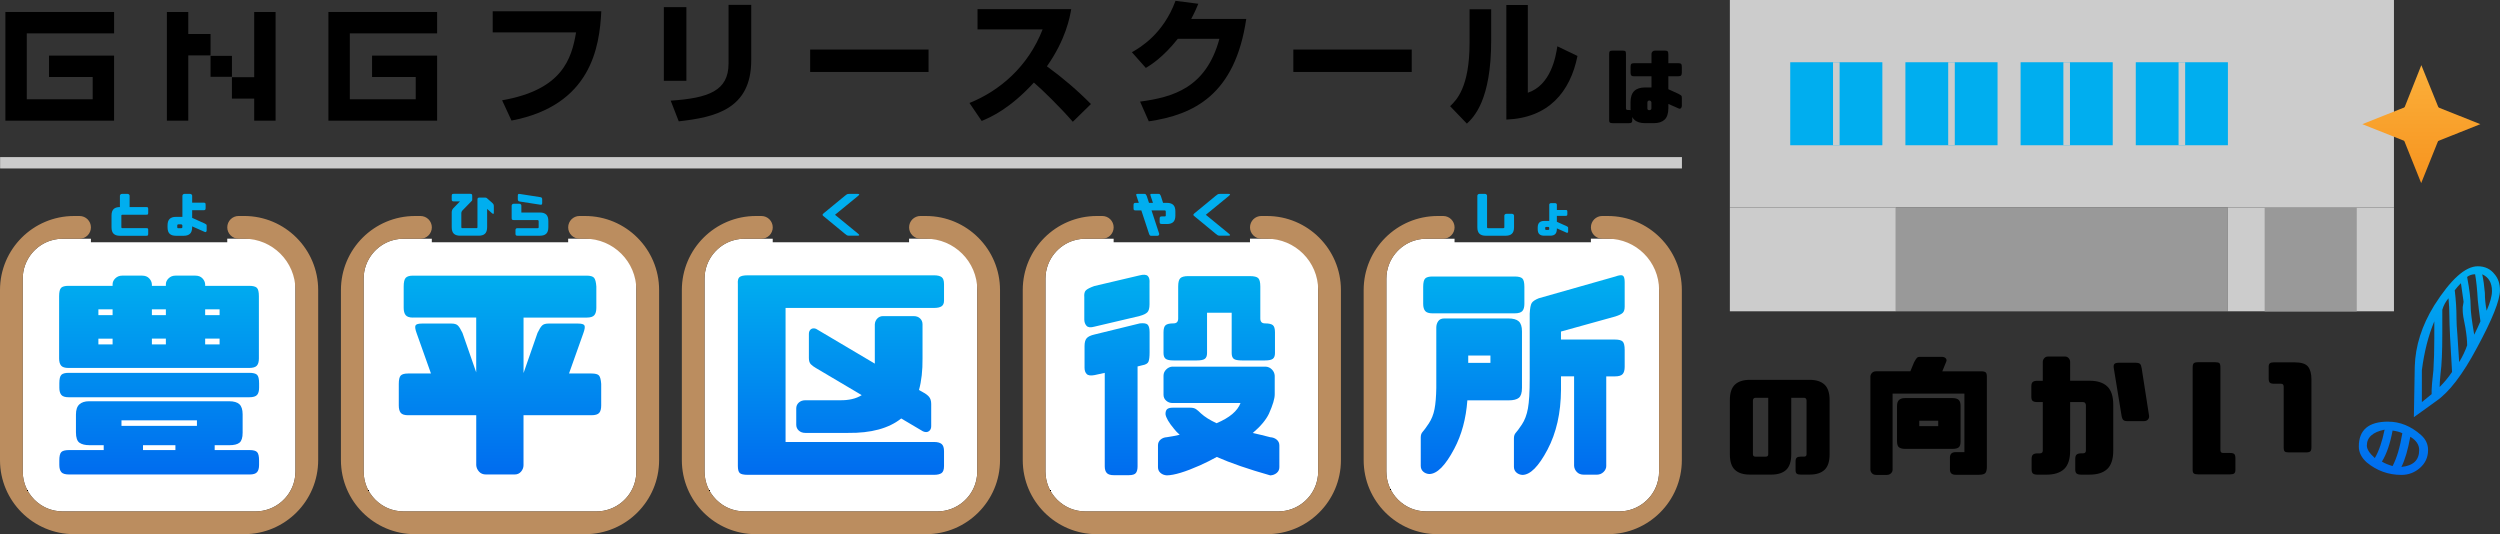 <?xml version="1.0" encoding="UTF-8"?>
<svg id="_レイヤー_2" data-name="レイヤー 2" xmlns="http://www.w3.org/2000/svg" xmlns:xlink="http://www.w3.org/1999/xlink" viewBox="0 0 1100 235.03">
  <rect x="0" y="0" width="1100" height="235.03" fill="#333333" stroke="none"/>
  <defs>
    <style>
      .cls-1 {
        fill: url(#_名称未設定グラデーション_132-3);
      }

      .cls-2 {
        fill: #bb8d5f;
      }

      .cls-3 {
        fill: #fff;
      }

      .cls-4 {
        fill: url(#_名称未設定グラデーション_10);
      }

      .cls-5 {
        fill: url(#_名称未設定グラデーション_10-2);
      }

      .cls-6 {
        fill: url(#_名称未設定グラデーション_10-6);
      }

      .cls-7 {
        fill: url(#_名称未設定グラデーション_10-3);
      }

      .cls-8 {
        fill: url(#_名称未設定グラデーション_132-2);
      }

      .cls-9 {
        fill: #00aeef;
      }

      .cls-10 {
        fill: none;
        stroke: #ccc;
        stroke-miterlimit: 10;
        stroke-width: 5px;
      }

      .cls-11 {
        fill: url(#_名称未設定グラデーション_132);
      }

      .cls-12 {
        fill: url(#_名称未設定グラデーション_10-5);
      }

      .cls-13 {
        fill: #999;
      }

      .cls-14 {
        fill: #ccc;
      }

      .cls-15 {
        fill: url(#_名称未設定グラデーション_10-4);
      }
    </style>
    <linearGradient id="_名称未設定グラデーション_10" data-name="名称未設定グラデーション 10" x1="70" y1="121.28" x2="70" y2="208.78" gradientUnits="userSpaceOnUse">
      <stop offset="0" stop-color="#00aeef"/>
      <stop offset="1" stop-color="#006cef"/>
    </linearGradient>
    <linearGradient id="_名称未設定グラデーション_10-2" data-name="名称未設定グラデーション 10" x1="220" x2="220" xlink:href="#_名称未設定グラデーション_10"/>
    <linearGradient id="_名称未設定グラデーション_10-3" data-name="名称未設定グラデーション 10" x1="370" y1="121.13" x2="370" y2="208.92" xlink:href="#_名称未設定グラデーション_10"/>
    <linearGradient id="_名称未設定グラデーション_10-4" data-name="名称未設定グラデーション 10" x1="520" y1="120.89" x2="520" y2="209.17" xlink:href="#_名称未設定グラデーション_10"/>
    <linearGradient id="_名称未設定グラデーション_10-5" data-name="名称未設定グラデーション 10" x1="670" y1="121.09" x2="670" y2="208.96" xlink:href="#_名称未設定グラデーション_10"/>
    <linearGradient id="_名称未設定グラデーション_10-6" data-name="名称未設定グラデーション 10" x1="1068.95" y1="117.17" x2="1068.95" y2="208.96" xlink:href="#_名称未設定グラデーション_10"/>
    <linearGradient id="_名称未設定グラデーション_132" data-name="名称未設定グラデーション 132" x1="1052.45" y1="28.47" x2="1052.45" y2="80.61" gradientUnits="userSpaceOnUse">
      <stop offset="0" stop-color="#fbb03b"/>
      <stop offset="1" stop-color="#f7931e"/>
    </linearGradient>
    <linearGradient id="_名称未設定グラデーション_132-2" data-name="名称未設定グラデーション 132" x1="1073.4" y1="28.47" x2="1073.4" y2="80.61" xlink:href="#_名称未設定グラデーション_132"/>
    <linearGradient id="_名称未設定グラデーション_132-3" data-name="名称未設定グラデーション 132" x1="1065.21" y1="28.47" x2="1065.21" y2="80.61" xlink:href="#_名称未設定グラデーション_132"/>
  </defs>
  <g id="map">
    <g>
      <g>
        <path d="m769.92,208.82c-2.89,0-5.08-.7-6.56-2.1-1.48-1.4-2.22-3.67-2.22-6.83v-23.89c0-3.09.74-5.34,2.22-6.75,1.48-1.41,3.66-2.12,6.56-2.12h26.33c2.89,0,5.08.71,6.56,2.12,1.48,1.41,2.22,3.67,2.22,6.75v23.89c0,3.15-.74,5.43-2.22,6.83-1.48,1.4-3.67,2.1-6.56,2.1h-4c-.75,0-1.3-.13-1.66-.39-.36-.26-.54-.78-.54-1.56v-3.9c0-.78.18-1.32.54-1.61.36-.29.91-.44,1.66-.44h1.51c.39,0,.67-.09.85-.27.18-.18.27-.43.27-.76v-23.7c0-.29-.09-.56-.27-.8-.18-.24-.46-.37-.85-.37h-5.61v24.87c0,3.15-.74,5.43-2.22,6.83-1.48,1.4-3.67,2.1-6.56,2.1h-9.46Zm2.49-33.79c-.39,0-.68.12-.85.37-.18.24-.27.51-.27.8v23.7c0,.33.09.58.27.76.18.18.46.27.85.27h4.49c.39,0,.68-.1.88-.29.16-.16.24-.41.24-.73v-24.87h-5.61Z"/>
        <path d="m874.23,205.2c0,1.47-.23,2.45-.69,2.95-.46.5-1.39.75-2.78.75h-10.3c-1.66,0-2.49-.77-2.49-2.31v-5.21c0-1.62.83-2.43,2.49-2.43h3.88v-25.75h-31.6v33.45c0,.62-.24,1.16-.72,1.62-.48.46-1.07.69-1.76.69h-4.75c-.77,0-1.38-.23-1.82-.69-.44-.46-.69-1-.72-1.62v-41.03c.04-.58.28-1.1.72-1.56.44-.46,1.05-.69,1.82-.69h15.05l1.62-3.93c.54-1,.96-1.67,1.27-2,.31-.33.93-.47,1.85-.43h8.68c1-.04,1.72.17,2.14.64.42.46.48,1,.17,1.62l-1.68,4.11h17.01c1.08,0,1.78.16,2.11.49.33.33.49.95.49,1.88v39.47Zm-15.05-7.7h-21.01c-1.08,0-1.93-.21-2.55-.64-.62-.42-.93-1.33-.93-2.72v-15.51c0-1.23.3-2.12.9-2.66.6-.54,1.44-.81,2.52-.81h21.01c1.23,0,2.13.26,2.69.78.56.52.84,1.4.84,2.63v15.68c0,1.27-.27,2.13-.81,2.58-.54.44-1.43.67-2.66.67Zm-14.7-10.01h8.33v-2.37h-8.33v2.37Z"/>
        <path d="m900.96,156.88h7.7c.62,0,1.14.24,1.56.72.42.48.64,1.03.64,1.65v8.27h8.56c3.43,0,6.03.84,7.78,2.52,1.75,1.68,2.63,4.35,2.63,8.01v20.2c0,3.74-.88,6.44-2.63,8.1-1.76,1.66-4.35,2.49-7.78,2.49h-3.7c-.89,0-1.54-.15-1.97-.46-.43-.31-.64-.93-.64-1.85v-4.63c0-.93.21-1.56.64-1.91.42-.35,1.08-.52,1.97-.52h.75c.46,0,.8-.11,1.01-.32.21-.21.32-.51.32-.9v-19.96c0-.35-.11-.67-.32-.95-.21-.29-.55-.43-1.01-.43h-5.61v21.35c0,3.74-.88,6.44-2.63,8.1-1.76,1.66-4.35,2.49-7.78,2.49h-3.93c-.89,0-1.54-.15-1.97-.46-.43-.31-.64-.93-.64-1.85v-4.63c0-.93.21-1.56.64-1.91.42-.35,1.08-.52,1.97-.52h.98c.46,0,.8-.11,1.01-.32.21-.21.32-.51.32-.9v-21.35h-2.43c-.89,0-1.54-.15-1.97-.46-.43-.31-.64-.93-.64-1.85v-4.63c0-.93.21-1.56.64-1.91.42-.35,1.08-.52,1.97-.52h2.43v-8.27c0-.62.21-1.17.64-1.65.42-.48.93-.72,1.5-.72Zm44.62,25.98c.12.69-.06,1.28-.52,1.76-.46.48-1.04.7-1.74.67h-7c-.97.04-1.64-.12-2.03-.46-.39-.35-.66-1-.81-1.97l-3.41-20.83c-.16-.96-.05-1.61.32-1.94.37-.33,1.01-.49,1.94-.49h7.06c1.12,0,1.85.16,2.2.49.35.33.6.97.75,1.94l3.24,20.83Z"/>
        <path d="m967.26,208.73c-1,0-1.67-.14-2-.43-.33-.29-.49-.78-.49-1.48v-45.14c0-.93.16-1.54.49-1.85.33-.31.99-.46,2-.46h7.41c.93,0,1.54.14,1.85.41.31.27.46.91.46,1.91v36.34c0,.85.38,1.27,1.16,1.27h3.01c.93,0,1.56.15,1.91.46.35.31.52.93.52,1.85v5.21c0,.69-.17,1.19-.52,1.48s-.98.43-1.91.43h-13.89Zm49.77-41.84v29.86c0,.93-.16,1.54-.49,1.85-.33.31-.99.46-2,.46h-7.41c-.93,0-1.54-.13-1.85-.41-.31-.27-.46-.91-.46-1.91v-26.62c0-.85-.39-1.27-1.16-1.27h-3.01c-.93,0-1.56-.15-1.91-.46-.35-.31-.52-.93-.52-1.85v-5.21c0-.69.17-1.19.52-1.48s.98-.43,1.91-.43h8.85c3.05,0,5.06.64,6.05,1.91s1.48,3.12,1.48,5.56Z"/>
      </g>
      <g>
        <path class="cls-3" d="m40,106.62v-1.59h-12.41c-.61,0-1.21.03-1.8.09-1.18.12-2.33.36-3.43.7-1.65.51-3.2,1.26-4.6,2.21-1.4.95-2.66,2.09-3.74,3.4-2.51,3.04-4.02,6.94-4.02,11.19v84.82c0,.61.03,1.21.09,1.8.12,1.18.36,2.33.7,3.43.51,1.65,1.26,3.2,2.21,4.6,1.26,1.87,2.88,3.49,4.75,4.75,1.4.95,2.95,1.7,4.6,2.21,1.1.34,2.25.58,3.43.7.59.06,1.19.09,1.8.09h84.82c4.25,0,8.15-1.51,11.19-4.02,1.3-1.08,2.45-2.33,3.4-3.74s1.7-2.95,2.21-4.6c.34-1.1.58-2.25.7-3.43.06-.59.09-1.19.09-1.8v-84.82c0-9.71-7.87-17.59-17.59-17.59h-12.41v1.59h-60Z"/>
        <path class="cls-2" d="m107.41,95.03h-2.41c-2.76,0-5,2.24-5,5h0c0,2.76,2.24,5,5,5h2.41c12.47,0,22.59,10.11,22.59,22.59v79.82c0,.61-.03,1.21-.09,1.8-.12,1.18-.36,2.33-.7,3.43-.51,1.65-1.26,3.2-2.21,4.6s-2.09,2.66-3.4,3.74c-3.04,2.51-6.94,4.02-11.19,4.02H27.59c-.61,0-1.21-.03-1.8-.09-1.18-.12-2.33-.36-3.43-.7-1.65-.51-3.2-1.26-4.6-2.21-1.87-1.26-3.49-2.88-4.75-4.75-.95-1.4-1.7-2.95-2.21-4.6-.34-1.1-.58-2.25-.7-3.43-.06-.59-.09-1.19-.09-1.8v-84.82c0-4.25,1.51-8.15,4.02-11.19,1.08-1.3,2.33-2.45,3.74-3.4,1.4-.95,2.95-1.7,4.6-2.21,1.1-.34,2.25-.58,3.43-.7.59-.06,1.19-.09,1.8-.09h7.41c2.76,0,5-2.24,5-5h0c0-2.76-2.24-5-5-5h-2.41C14.59,95.03,0,109.62,0,127.62v74.82c0,18,14.59,32.59,32.59,32.59h74.82c18,0,32.59-14.59,32.59-32.59v-74.82c0-18-14.59-32.59-32.59-32.59Z"/>
        <path d="m129.21,212.67c-.51,1.65-1.26,3.2-2.21,4.6.95-1.4,1.7-2.95,2.21-4.6Z"/>
        <path d="m17.75,108.03c1.4-.95,2.95-1.7,4.6-2.21-1.65.51-3.2,1.26-4.6,2.21Z"/>
        <path d="m10.79,212.67c-.34-1.1-.58-2.25-.7-3.43.12,1.18.36,2.33.7,3.43Z"/>
        <path d="m22.36,224.24c-1.65-.51-3.2-1.26-4.6-2.21,1.4.95,2.95,1.7,4.6,2.21Z"/>
        <path d="m129.91,209.24c-.12,1.18-.36,2.33-.7,3.43.34-1.1.58-2.25.7-3.43Z"/>
        <path d="m25.79,224.94c-1.18-.12-2.33-.36-3.43-.7,1.1.34,2.25.58,3.43.7Z"/>
        <path d="m13,217.27c-.95-1.4-1.7-2.95-2.21-4.6.51,1.65,1.26,3.2,2.21,4.6Z"/>
        <path d="m123.6,221.01c1.3-1.08,2.45-2.33,3.4-3.74-.95,1.4-2.09,2.66-3.4,3.74Z"/>
        <path d="m22.36,105.82c1.1-.34,2.25-.58,3.43-.7-1.18.12-2.33.36-3.43.7Z"/>
        <path d="m13,217.27c1.26,1.87,2.88,3.49,4.75,4.75-1.87-1.26-3.49-2.88-4.75-4.75Z"/>
        <path d="m17.75,108.03c-1.4.95-2.66,2.09-3.74,3.4,1.08-1.3,2.33-2.45,3.74-3.4Z"/>
      </g>
      <path class="cls-4" d="m30.11,161.9c-1.56,0-2.64-.34-3.22-1.03s-.88-1.74-.88-3.17v-27.34c0-1.89.29-3.12.88-3.71s1.66-.88,3.22-.88h19.43v-.68c0-.98.41-1.86,1.22-2.64.81-.78,1.81-1.17,2.98-1.17h8.79c1.3,0,2.33.39,3.08,1.17.75.78,1.16,1.66,1.22,2.64v.68h6.15v-.68c0-.98.41-1.86,1.22-2.64.81-.78,1.81-1.17,2.98-1.17h8.79c1.3,0,2.33.39,3.08,1.17.75.78,1.16,1.66,1.22,2.64v.68h19.34c1.69,0,2.83.29,3.42.88s.88,1.82.88,3.71v27.34c0,1.43-.29,2.49-.88,3.17s-1.73,1.03-3.42,1.03H30.11Zm.1,12.89c-1.56,0-2.64-.34-3.22-1.03s-.88-1.74-.88-3.17v-1.95c0-1.89.29-3.12.88-3.71s1.66-.88,3.22-.88h79.49c1.69,0,2.83.29,3.42.88s.88,1.82.88,3.71v1.95c0,1.43-.29,2.49-.88,3.17s-1.73,1.03-3.42,1.03H30.21Zm70.7,21.09h-6.45v2.15h15.43c1.56,0,2.64.29,3.22.88s.88,1.82.88,3.71v1.95c0,1.43-.29,2.49-.88,3.17s-1.66,1.03-3.22,1.03H30.4c-1.69,0-2.83-.34-3.42-1.03s-.88-1.74-.88-3.17v-1.95c0-1.89.29-3.12.88-3.71s1.72-.88,3.42-.88h15.23v-2.15h-6.35c-1.82,0-3.26-.36-4.3-1.07-1.04-.72-1.56-2.25-1.56-4.59v-7.81c0-2.08.5-3.58,1.51-4.49,1.01-.91,2.42-1.37,4.25-1.37h61.62c2.08,0,3.6.44,4.54,1.32.94.88,1.42,2.36,1.42,4.44v8.11c0,2.15-.46,3.6-1.37,4.35-.91.75-2.41,1.12-4.49,1.12Zm-57.62-59.77v2.54h6.25v-2.54h-6.25Zm0,15.43h6.25v-2.54h-6.25v2.54Zm10.16,35.84h33.2v-2.44h-33.2v2.44Zm23.73,8.5h-14.26v2.15h14.26v-2.15Zm-4.2-59.77h-6.15v2.54h6.15v-2.54Zm-6.15,15.43h6.15v-2.54h-6.15v2.54Zm29.79-12.89v-2.54h-6.35v2.54h6.35Zm-6.35,12.89h6.35v-2.54h-6.35v2.54Z"/>
      <g>
        <path class="cls-9" d="m52.74,103.74c-1.22,0-2.13-.3-2.75-.89s-.92-1.56-.92-2.88v-5.13c0-1.3.31-2.25.92-2.84s1.53-.89,2.75-.89h.02v-5c.01-.21.1-.39.26-.55s.37-.25.65-.25h2.48c.25,0,.45.08.62.25s.26.35.26.55v5h7.36c.33,0,.55.06.66.17s.16.35.16.71v1.66c0,.33-.05.55-.14.66s-.32.16-.68.16h-10.54c-.3,0-.45.14-.45.41v5.09c0,.27.15.41.45.41h10.54c.36,0,.58.05.68.16s.14.33.14.66v1.66c0,.36-.05.59-.16.71s-.33.17-.66.17h-11.65Z"/>
        <path class="cls-9" d="m80.26,86.11c.01-.21.1-.39.26-.55s.37-.25.65-.25h2.5c.25,0,.45.08.62.25s.26.35.26.55v3.06h5.02c.36,0,.59.06.72.18s.18.38.18.78v1.48c0,.3-.06.52-.18.67s-.36.22-.72.22h-5.02v3.36l5.52,2.48c.36.19.59.34.71.45s.17.33.15.66v1.93c.01.25-.07.45-.24.62s-.38.18-.62.04l-5.52-2.44v.39c-.01,1.33-.33,2.28-.96,2.87s-1.54.88-2.73.88h-3.45c-1.22,0-2.14-.29-2.76-.88s-.93-1.54-.93-2.87v-.82c0-1.3.31-2.25.93-2.85s1.54-.9,2.76-.9h2.85v-9.29Zm-.02,13.88v-.78c0-.12-.05-.24-.16-.34s-.23-.15-.35-.15h-1.27c-.16,0-.28.05-.36.15s-.11.22-.11.34v.78c0,.14.04.24.11.32s.2.11.36.11h1.27c.12,0,.24-.04.35-.11s.16-.18.16-.32Z"/>
      </g>
      <g>
        <path class="cls-3" d="m190,106.62v-1.59h-12.41c-.61,0-1.21.03-1.8.09-1.18.12-2.33.36-3.43.7-1.65.51-3.2,1.26-4.6,2.21-1.4.95-2.66,2.09-3.74,3.4-2.51,3.04-4.02,6.94-4.02,11.19v84.82c0,.61.03,1.21.09,1.8.12,1.18.36,2.33.7,3.43.51,1.65,1.26,3.2,2.21,4.6,1.26,1.87,2.88,3.49,4.75,4.75,1.4.95,2.95,1.7,4.6,2.21,1.1.34,2.25.58,3.43.7.59.06,1.19.09,1.8.09h84.82c4.25,0,8.15-1.51,11.19-4.02,1.3-1.08,2.45-2.33,3.4-3.74s1.7-2.95,2.21-4.6c.34-1.1.58-2.25.7-3.43.06-.59.09-1.19.09-1.8v-84.82c0-9.71-7.87-17.59-17.59-17.59h-12.41v1.59h-60Z"/>
        <path class="cls-2" d="m257.41,95.03h-2.41c-2.76,0-5,2.24-5,5h0c0,2.76,2.24,5,5,5h2.41c12.47,0,22.59,10.11,22.59,22.59v79.82c0,.61-.03,1.21-.09,1.8-.12,1.18-.36,2.33-.7,3.43-.51,1.65-1.26,3.2-2.21,4.6s-2.09,2.66-3.4,3.74c-3.04,2.51-6.94,4.02-11.19,4.02h-84.82c-.61,0-1.21-.03-1.8-.09-1.18-.12-2.33-.36-3.43-.7-1.65-.51-3.2-1.26-4.6-2.21-1.87-1.26-3.49-2.88-4.75-4.75-.95-1.4-1.7-2.95-2.21-4.6-.34-1.1-.58-2.25-.7-3.43-.06-.59-.09-1.19-.09-1.8v-84.82c0-4.25,1.51-8.15,4.02-11.19,1.08-1.3,2.33-2.45,3.74-3.4,1.4-.95,2.95-1.7,4.6-2.21,1.1-.34,2.25-.58,3.43-.7.59-.06,1.19-.09,1.8-.09h7.41c2.76,0,5-2.24,5-5h0c0-2.76-2.24-5-5-5h-2.41c-18,0-32.59,14.59-32.59,32.59v74.82c0,18,14.59,32.59,32.59,32.59h74.82c18,0,32.59-14.59,32.59-32.59v-74.82c0-18-14.59-32.59-32.59-32.59Z"/>
        <path d="m279.21,212.67c-.51,1.65-1.26,3.2-2.21,4.6.95-1.4,1.7-2.95,2.21-4.6Z"/>
        <path d="m167.75,108.03c1.4-.95,2.95-1.7,4.6-2.21-1.65.51-3.2,1.26-4.6,2.21Z"/>
        <path d="m160.79,212.67c-.34-1.1-.58-2.25-.7-3.43.12,1.18.36,2.33.7,3.43Z"/>
        <path d="m172.36,224.24c-1.65-.51-3.2-1.26-4.6-2.21,1.4.95,2.95,1.7,4.6,2.21Z"/>
        <path d="m279.91,209.24c-.12,1.18-.36,2.33-.7,3.43.34-1.1.58-2.25.7-3.43Z"/>
        <path d="m175.79,224.94c-1.18-.12-2.33-.36-3.43-.7,1.1.34,2.25.58,3.43.7Z"/>
        <path d="m163,217.27c-.95-1.4-1.7-2.95-2.21-4.6.51,1.65,1.26,3.2,2.21,4.6Z"/>
        <path d="m273.6,221.01c1.3-1.08,2.45-2.33,3.4-3.74-.95,1.4-2.09,2.66-3.4,3.74Z"/>
        <path d="m172.36,105.82c1.1-.34,2.25-.58,3.43-.7-1.18.12-2.33.36-3.43.7Z"/>
        <path d="m163,217.27c1.26,1.87,2.88,3.49,4.75,4.75-1.87-1.26-3.49-2.88-4.75-4.75Z"/>
        <path d="m167.75,108.03c-1.4.95-2.66,2.09-3.74,3.4,1.08-1.3,2.33-2.45,3.74-3.4Z"/>
      </g>
      <g>
        <path class="cls-9" d="m207.63,88.34l-4.06,4.16c-.4.4-.59.85-.59,1.37v6.07c0,.3.14.45.41.45h6.28c.27,0,.41-.15.41-.45v-12.04c0-.4.06-.66.18-.78s.35-.18.68-.18h2.52c.33,0,.57.07.72.21l2.24,1.97c.33.29.55.54.68.75s.18.52.18.91v2.79c0,.3-.06.48-.17.54s-.34-.05-.69-.34l-2.09-1.85v8.04c0,1.33-.31,2.28-.93,2.87s-1.54.88-2.76.88h-8.2c-1.22,0-2.14-.29-2.76-.88s-.93-1.54-.93-2.87v-6.54c0-.71.25-1.32.74-1.83l2.89-2.97h-2.77c-.33,0-.55-.07-.68-.22s-.18-.37-.18-.67v-1.48c0-.4.06-.66.18-.78s.35-.18.68-.18h7.3c.33,0,.55.06.68.18s.18.38.18.78v1.6c0,.22-.04.38-.12.47Z"/>
        <path class="cls-9" d="m227.74,103.72c-.31,0-.55-.05-.7-.16s-.23-.33-.23-.66v-1.64c0-.33.08-.55.23-.68s.38-.18.7-.18h8.8c.16,0,.28-.04.36-.11s.11-.18.11-.32v-2.65c0-.12-.04-.24-.11-.34s-.19-.15-.36-.15h-10.48c-.31,0-.55-.05-.7-.16s-.23-.33-.23-.66v-5.56c.01-.21.1-.39.26-.55s.37-.25.65-.25h2.48c.25,0,.45.08.62.25s.26.35.26.55v3.06h8.18c1.22,0,2.14.3,2.76.89s.93,1.54.93,2.84v2.73c0,1.33-.31,2.28-.93,2.87s-1.54.88-2.76.88h-9.84Zm.96-15.05c-.33-.05-.55-.16-.68-.33s-.18-.4-.18-.7v-1.48c0-.4.06-.65.18-.75s.35-.13.68-.07l8.96,1.39c.36.05.59.15.72.3s.18.41.18.81v1.48c0,.3-.06.51-.18.64s-.36.16-.72.1l-8.96-1.39Z"/>
      </g>
      <g>
        <path class="cls-3" d="m340,106.62v-1.59h-12.41c-.61,0-1.21.03-1.8.09-1.18.12-2.33.36-3.43.7-1.65.51-3.2,1.26-4.6,2.21-1.4.95-2.66,2.09-3.74,3.4-2.51,3.04-4.02,6.94-4.02,11.19v84.82c0,.61.03,1.21.09,1.8.12,1.18.36,2.33.7,3.43.51,1.65,1.26,3.2,2.21,4.6,1.26,1.87,2.88,3.49,4.75,4.75,1.4.95,2.95,1.7,4.6,2.21,1.1.34,2.25.58,3.43.7.59.06,1.19.09,1.8.09h84.82c4.25,0,8.15-1.51,11.19-4.02,1.3-1.08,2.45-2.33,3.4-3.74s1.7-2.95,2.21-4.6c.34-1.1.58-2.25.7-3.43.06-.59.09-1.19.09-1.8v-84.82c0-9.71-7.87-17.59-17.59-17.59h-12.41v1.59h-60Z"/>
        <path class="cls-2" d="m407.41,95.03h-2.41c-2.76,0-5,2.24-5,5h0c0,2.76,2.24,5,5,5h2.41c12.47,0,22.59,10.11,22.59,22.59v79.82c0,.61-.03,1.21-.09,1.8-.12,1.18-.36,2.33-.7,3.43-.51,1.65-1.26,3.2-2.21,4.6s-2.09,2.66-3.4,3.74c-3.04,2.51-6.94,4.02-11.19,4.02h-84.82c-.61,0-1.21-.03-1.8-.09-1.18-.12-2.33-.36-3.43-.7-1.65-.51-3.2-1.26-4.6-2.21-1.87-1.26-3.49-2.88-4.75-4.75-.95-1.4-1.7-2.95-2.21-4.6-.34-1.1-.58-2.25-.7-3.43-.06-.59-.09-1.19-.09-1.8v-84.82c0-4.25,1.51-8.15,4.02-11.19,1.08-1.3,2.33-2.45,3.74-3.4,1.4-.95,2.95-1.7,4.6-2.21,1.1-.34,2.25-.58,3.43-.7.59-.06,1.19-.09,1.8-.09h7.41c2.76,0,5-2.24,5-5h0c0-2.76-2.24-5-5-5h-2.41c-18,0-32.59,14.59-32.59,32.59v74.82c0,18,14.59,32.59,32.59,32.59h74.82c18,0,32.59-14.59,32.59-32.59v-74.82c0-18-14.59-32.59-32.59-32.59Z"/>
        <path d="m429.21,212.67c-.51,1.65-1.26,3.2-2.21,4.6.95-1.4,1.7-2.95,2.21-4.6Z"/>
        <path d="m317.75,108.03c1.4-.95,2.95-1.7,4.6-2.21-1.65.51-3.2,1.26-4.6,2.21Z"/>
        <path d="m310.79,212.67c-.34-1.1-.58-2.25-.7-3.43.12,1.18.36,2.33.7,3.43Z"/>
        <path d="m322.36,224.24c-1.65-.51-3.2-1.26-4.6-2.21,1.4.95,2.95,1.7,4.6,2.21Z"/>
        <path d="m429.91,209.24c-.12,1.18-.36,2.33-.7,3.43.34-1.1.58-2.25.7-3.43Z"/>
        <path d="m325.79,224.94c-1.18-.12-2.33-.36-3.43-.7,1.1.34,2.25.58,3.43.7Z"/>
        <path d="m313,217.27c-.95-1.4-1.7-2.95-2.21-4.6.51,1.65,1.26,3.2,2.21,4.6Z"/>
        <path d="m423.6,221.01c1.3-1.08,2.45-2.33,3.4-3.74-.95,1.4-2.09,2.66-3.4,3.74Z"/>
        <path d="m322.36,105.82c1.1-.34,2.25-.58,3.43-.7-1.18.12-2.33.36-3.43.7Z"/>
        <path d="m313,217.27c1.26,1.87,2.88,3.49,4.75,4.75-1.87-1.26-3.49-2.88-4.75-4.75Z"/>
        <path d="m317.75,108.03c-1.4.95-2.66,2.09-3.74,3.4,1.08-1.3,2.33-2.45,3.74-3.4Z"/>
      </g>
      <path class="cls-9" d="m362.25,93.98l9.41-7.75c.44-.37.77-.62.99-.74s.57-.18,1.04-.18h3.69c.4,0,.62.07.68.21s-.12.37-.53.7l-10.13,8.29,10.13,8.29c.41.33.59.56.53.7s-.28.21-.68.21h-3.69c-.46,0-.81-.06-1.04-.18s-.56-.37-.99-.74l-9.41-7.75c-.22-.19-.33-.36-.33-.51s.11-.32.33-.51Z"/>
      <g>
        <path class="cls-3" d="m490,106.62v-1.59h-12.41c-.61,0-1.21.03-1.8.09-1.18.12-2.33.36-3.43.7-1.65.51-3.2,1.26-4.6,2.21-1.4.95-2.66,2.09-3.74,3.4-2.51,3.04-4.02,6.94-4.02,11.19v84.82c0,.61.03,1.21.09,1.8.12,1.18.36,2.33.7,3.43.51,1.65,1.26,3.2,2.21,4.6,1.26,1.87,2.88,3.49,4.75,4.75,1.4.95,2.95,1.7,4.6,2.21,1.1.34,2.25.58,3.43.7.59.06,1.19.09,1.8.09h84.82c4.25,0,8.15-1.51,11.19-4.02,1.3-1.08,2.45-2.33,3.4-3.74s1.7-2.95,2.21-4.6c.34-1.1.58-2.25.7-3.43.06-.59.09-1.19.09-1.8v-84.82c0-9.71-7.87-17.59-17.59-17.59h-12.41v1.59h-60Z"/>
        <path class="cls-2" d="m557.41,95.03h-2.41c-2.76,0-5,2.24-5,5h0c0,2.76,2.24,5,5,5h2.41c12.47,0,22.59,10.11,22.59,22.59v79.82c0,.61-.03,1.21-.09,1.8-.12,1.18-.36,2.33-.7,3.43-.51,1.65-1.26,3.2-2.21,4.6s-2.09,2.66-3.4,3.74c-3.04,2.51-6.94,4.02-11.19,4.02h-84.82c-.61,0-1.21-.03-1.8-.09-1.18-.12-2.33-.36-3.43-.7-1.65-.51-3.2-1.26-4.6-2.21-1.87-1.26-3.49-2.88-4.75-4.75-.95-1.4-1.7-2.95-2.21-4.6-.34-1.1-.58-2.25-.7-3.43-.06-.59-.09-1.19-.09-1.8v-84.82c0-4.25,1.51-8.15,4.02-11.19,1.08-1.3,2.33-2.45,3.74-3.4,1.4-.95,2.95-1.7,4.6-2.21,1.1-.34,2.25-.58,3.43-.7.59-.06,1.19-.09,1.8-.09h7.41c2.76,0,5-2.24,5-5h0c0-2.76-2.24-5-5-5h-2.41c-18,0-32.59,14.59-32.59,32.59v74.82c0,18,14.59,32.59,32.59,32.59h74.82c18,0,32.59-14.59,32.59-32.59v-74.82c0-18-14.59-32.59-32.59-32.59Z"/>
        <path d="m579.21,212.67c-.51,1.65-1.26,3.2-2.21,4.6.95-1.4,1.7-2.95,2.21-4.6Z"/>
        <path d="m467.75,108.03c1.4-.95,2.95-1.7,4.6-2.21-1.65.51-3.2,1.26-4.6,2.21Z"/>
        <path d="m460.79,212.67c-.34-1.1-.58-2.25-.7-3.43.12,1.18.36,2.33.7,3.43Z"/>
        <path d="m472.36,224.24c-1.65-.51-3.2-1.26-4.6-2.21,1.4.95,2.95,1.7,4.6,2.21Z"/>
        <path d="m579.91,209.24c-.12,1.18-.36,2.33-.7,3.43.34-1.1.58-2.25.7-3.43Z"/>
        <path d="m475.79,224.94c-1.18-.12-2.33-.36-3.43-.7,1.1.34,2.25.58,3.43.7Z"/>
        <path d="m463,217.27c-.95-1.4-1.7-2.95-2.21-4.6.51,1.65,1.26,3.2,2.21,4.6Z"/>
        <path d="m573.6,221.01c1.3-1.08,2.45-2.33,3.4-3.74-.95,1.4-2.09,2.66-3.4,3.74Z"/>
        <path d="m472.36,105.82c1.1-.34,2.25-.58,3.43-.7-1.18.12-2.33.36-3.43.7Z"/>
        <path d="m463,217.27c1.26,1.87,2.88,3.49,4.75,4.75-1.87-1.26-3.49-2.88-4.75-4.75Z"/>
        <path d="m467.75,108.03c-1.4.95-2.66,2.09-3.74,3.4,1.08-1.3,2.33-2.45,3.74-3.4Z"/>
      </g>
      <g>
        <path class="cls-9" d="m511.18,98.55c-.31,0-.55-.05-.7-.16s-.23-.33-.23-.66v-1.64c0-.33.08-.55.23-.68s.38-.18.7-.18h1.29c.16,0,.28-.04.36-.11s.11-.18.11-.32v-1.74c0-.12-.04-.24-.11-.34s-.19-.15-.36-.15h-5.8l3.38,10.32c.03.25-.04.45-.21.63s-.37.25-.62.24h-2.5c-.34.01-.58-.04-.72-.16s-.27-.36-.41-.7l-3.4-10.32h-2.5c-.31,0-.55-.05-.7-.16s-.23-.33-.23-.66v-1.64c0-.33.08-.55.23-.68s.38-.18.7-.18h1.39l-1.03-3.1c-.12-.34-.15-.57-.09-.69s.26-.17.58-.17h2.99c.26,0,.45.06.57.17s.27.35.43.69l1.03,3.1h1.74l-1.03-3.1c-.12-.34-.15-.57-.09-.69s.26-.17.58-.17h2.99c.26,0,.45.06.57.17s.27.35.43.69l1,3.1h1.72c1.22,0,2.14.3,2.76.89s.93,1.54.93,2.84v1.83c0,1.33-.31,2.28-.93,2.87s-1.54.88-2.76.88h-2.34Z"/>
        <path class="cls-9" d="m525.41,93.98l9.41-7.75c.44-.37.77-.62.99-.74s.57-.18,1.04-.18h3.69c.4,0,.62.07.68.21s-.12.37-.53.7l-10.13,8.29,10.13,8.29c.41.33.59.56.53.7s-.28.21-.68.21h-3.69c-.46,0-.81-.06-1.04-.18s-.56-.37-.99-.74l-9.41-7.75c-.22-.19-.33-.36-.33-.51s.11-.32.33-.51Z"/>
      </g>
      <g>
        <path class="cls-3" d="m640,106.62v-1.59h-12.41c-.61,0-1.21.03-1.8.09-1.18.12-2.33.36-3.43.7-1.65.51-3.2,1.26-4.6,2.21-1.4.95-2.66,2.09-3.74,3.4-2.51,3.04-4.02,6.94-4.02,11.19v84.82c0,.61.03,1.21.09,1.8.12,1.18.36,2.33.7,3.43.51,1.65,1.26,3.2,2.21,4.6,1.26,1.87,2.88,3.49,4.75,4.75,1.4.95,2.95,1.7,4.6,2.21,1.1.34,2.25.58,3.43.7.59.06,1.19.09,1.8.09h84.82c4.25,0,8.15-1.51,11.19-4.02,1.3-1.08,2.45-2.33,3.4-3.74s1.7-2.95,2.21-4.6c.34-1.1.58-2.25.7-3.43.06-.59.09-1.19.09-1.8v-84.82c0-9.71-7.87-17.59-17.59-17.59h-12.41v1.59h-60Z"/>
        <path class="cls-2" d="m707.41,95.03h-2.41c-2.76,0-5,2.24-5,5h0c0,2.76,2.24,5,5,5h2.41c12.47,0,22.59,10.11,22.59,22.59v79.82c0,.61-.03,1.21-.09,1.8-.12,1.18-.36,2.33-.7,3.43-.51,1.65-1.26,3.2-2.21,4.6s-2.09,2.66-3.4,3.74c-3.04,2.51-6.94,4.02-11.19,4.02h-84.82c-.61,0-1.21-.03-1.8-.09-1.18-.12-2.33-.36-3.43-.7-1.65-.51-3.2-1.26-4.6-2.21-1.87-1.26-3.49-2.88-4.75-4.75-.95-1.4-1.7-2.95-2.21-4.6-.34-1.1-.58-2.25-.7-3.43-.06-.59-.09-1.19-.09-1.8v-84.82c0-4.25,1.51-8.15,4.02-11.19,1.08-1.3,2.33-2.45,3.74-3.4,1.4-.95,2.95-1.7,4.6-2.21,1.1-.34,2.25-.58,3.43-.7.59-.06,1.19-.09,1.8-.09h7.41c2.76,0,5-2.24,5-5h0c0-2.76-2.24-5-5-5h-2.41c-18,0-32.59,14.59-32.59,32.59v74.82c0,18,14.59,32.59,32.59,32.59h74.82c18,0,32.59-14.59,32.59-32.59v-74.82c0-18-14.59-32.59-32.59-32.59Z"/>
        <path d="m729.21,212.67c-.51,1.65-1.26,3.2-2.21,4.6.95-1.4,1.7-2.95,2.21-4.6Z"/>
        <path d="m617.75,108.03c1.4-.95,2.95-1.7,4.6-2.21-1.65.51-3.2,1.26-4.6,2.21Z"/>
        <path d="m610.79,212.67c-.34-1.1-.58-2.25-.7-3.43.12,1.18.36,2.33.7,3.43Z"/>
        <path d="m622.36,224.24c-1.65-.51-3.2-1.26-4.6-2.21,1.4.95,2.95,1.7,4.6,2.21Z"/>
        <path d="m729.91,209.24c-.12,1.18-.36,2.33-.7,3.43.34-1.1.58-2.25.7-3.43Z"/>
        <path d="m625.79,224.94c-1.18-.12-2.33-.36-3.43-.7,1.1.34,2.25.58,3.43.7Z"/>
        <path d="m613,217.27c-.95-1.4-1.7-2.95-2.21-4.6.51,1.65,1.26,3.2,2.21,4.6Z"/>
        <path d="m723.6,221.01c1.3-1.08,2.45-2.33,3.4-3.74-.95,1.4-2.09,2.66-3.4,3.74Z"/>
        <path d="m622.36,105.82c1.1-.34,2.25-.58,3.43-.7-1.18.12-2.33.36-3.43.7Z"/>
        <path d="m613,217.27c1.26,1.87,2.88,3.49,4.75,4.75-1.87-1.26-3.49-2.88-4.75-4.75Z"/>
        <path d="m617.75,108.03c-1.4.95-2.66,2.09-3.74,3.4,1.08-1.3,2.33-2.45,3.74-3.4Z"/>
      </g>
      <g>
        <path class="cls-9" d="m653.72,103.72c-1.22,0-2.14-.29-2.76-.88s-.93-1.54-.93-2.87v-13.86c.01-.21.1-.39.26-.55s.37-.25.65-.25h2.48c.25,0,.45.08.62.25s.26.35.26.55v13.86c0,.14.04.24.11.32s.2.11.36.11h6.67c.16,0,.28-.04.36-.11s.11-.18.11-.32v-5.09c.01-.21.1-.39.26-.55s.37-.25.65-.25h2.48c.25,0,.45.08.62.25s.26.35.26.55v5.09c0,1.33-.31,2.28-.93,2.87s-1.54.88-2.76.88h-8.76Z"/>
        <path class="cls-9" d="m681.67,90.02c.01-.16.08-.31.21-.44s.29-.19.49-.19h1.95c.19,0,.36.06.49.19s.21.28.21.44v2.38h3.9c.29,0,.48.05.57.14s.14.29.14.59v1.15c0,.25-.05.42-.14.53-.1.11-.29.16-.57.16h-3.9v2.62l4.29,1.93c.27.15.46.27.55.35s.14.25.12.51v1.5c.01.19-.05.35-.18.47s-.3.14-.49.04l-4.29-1.91v.31c-.01,1.04-.27,1.78-.76,2.24s-1.2.68-2.13.68h-2.67c-.96,0-1.67-.23-2.15-.68s-.72-1.2-.72-2.24v-.64c0-1.01.24-1.75.72-2.23s1.2-.71,2.15-.71h2.21v-7.22Zm-.02,10.81v-.62c0-.1-.04-.18-.12-.26s-.17-.11-.27-.11h-1c-.12,0-.22.04-.28.11s-.09.16-.09.26v.62c0,.11.03.19.09.25s.15.08.28.08h1c.1,0,.18-.03.27-.08s.12-.14.12-.25Z"/>
      </g>
      <path class="cls-5" d="m181.72,139.74c-1.56,0-2.64-.36-3.22-1.07-.59-.72-.88-1.79-.88-3.22v-9.38c0-1.89.29-3.16.88-3.81.59-.65,1.66-.98,3.22-.98h76.37c1.69,0,2.8.33,3.32.98.52.65.85,1.92.98,3.81v9.38c0,1.43-.29,2.51-.88,3.22-.59.72-1.73,1.07-3.42,1.07h-27.73v24.41l6.15-17.68c.78-1.63,1.46-2.72,2.05-3.27.59-.55,1.5-.83,2.73-.83h13.09c1.56,0,2.49.28,2.78.83.29.55.15,1.65-.44,3.27l-6.35,17.87h9.86c1.69,0,2.8.29,3.32.88.52.59.85,1.82.98,3.71v9.47c0,1.5-.29,2.59-.88,3.27s-1.73,1.03-3.42,1.03h-29.88v21.97c0,1.04-.36,1.99-1.07,2.83-.72.85-1.66,1.27-2.83,1.27h-12.6c-1.3,0-2.33-.42-3.08-1.27-.75-.85-1.16-1.79-1.22-2.83v-21.97h-29.98c-1.56,0-2.64-.34-3.22-1.03s-.88-1.77-.88-3.27v-9.47c0-1.89.29-3.12.88-3.71s1.66-.88,3.22-.88h10.06l-6.35-17.87c-.59-1.63-.73-2.72-.44-3.27.29-.55,1.22-.83,2.78-.83h13.09c1.24,0,2.15.28,2.73.83.59.55,1.27,1.65,2.05,3.27l6.05,17.38v-24.12h-27.83Z"/>
      <path class="cls-7" d="m324.66,205.02v-79.98c-.13-1.56.11-2.6.73-3.12.62-.52,1.84-.78,3.66-.78h81.93c1.5,0,2.6.26,3.32.78.72.52,1.07,1.56,1.07,3.12v7.23c0,1.17-.36,2-1.07,2.49-.72.49-1.82.73-3.32.73h-65.33v58.98h65.33c1.5,0,2.6.29,3.32.88.72.59,1.07,1.66,1.07,3.22v6.45c0,1.56-.36,2.6-1.07,3.12-.72.52-1.82.78-3.32.78h-81.93c-1.82,0-3.01-.26-3.56-.78-.55-.52-.83-1.56-.83-3.12Zm81.45-32.42c1.04.52,1.9,1.16,2.59,1.9.68.75,1.03,1.84,1.03,3.27v9.77c0,.98-.34,1.71-1.03,2.2s-1.55.5-2.59.05l-9.57-5.66c-5.47,4.36-13.28,6.48-23.44,6.35h-18.75c-1.17,0-2.13-.34-2.88-1.03-.75-.68-1.12-1.55-1.12-2.59v-7.13c0-1.04.37-1.9,1.12-2.59.75-.68,1.71-1.03,2.88-1.03h15.14c3.97.07,7.19-.68,9.67-2.25l-20.12-11.91c-.91-.52-1.66-1.07-2.25-1.66s-.88-1.5-.88-2.73v-10.64c0-.91.29-1.59.88-2.05.59-.45,1.33-.52,2.25-.2l25.88,15.33v-17.29c.06-1.04.44-1.9,1.12-2.59s1.51-1.03,2.49-1.03h13.48c1.17,0,2.12.34,2.83,1.03.72.68,1.07,1.55,1.07,2.59v14.94c.06,5.34-.46,9.99-1.56,13.96l1.76.98Z"/>
      <path class="cls-15" d="m501.41,139.05l-19.92,4.69c-1.63.46-2.77.33-3.42-.39-.65-.72-.98-1.66-.98-2.83v-9.77c-.13-1.43.11-2.44.73-3.03.62-.59,1.84-1.2,3.66-1.86l19.92-4.69c1.76-.45,2.96-.37,3.61.24.65.62.91,1.71.78,3.27v9.18c0,1.69-.31,2.87-.93,3.52-.62.65-1.77,1.21-3.47,1.66Zm-.88,22.17v43.95c0,1.3-.24,2.28-.73,2.93-.49.65-1.55.98-3.17.98h-6.54c-1.5,0-2.54-.33-3.12-.98-.59-.65-.88-1.63-.88-2.93v-41.11l-4.49.98c-1.69.33-2.85.16-3.47-.49-.62-.65-.93-1.56-.93-2.73v-9.57c0-1.56.31-2.7.93-3.42.62-.72,1.77-1.27,3.47-1.66l19.92-4.88c1.82-.2,2.99.02,3.52.63.52.62.78,1.71.78,3.27v8.79c0,1.95-.16,3.34-.49,4.15-.33.81-1.27,1.35-2.83,1.61l-1.95.49Zm15.33.1h41.02c1.11.07,2.03.49,2.78,1.27.75.78,1.16,1.69,1.22,2.73v8.2c0,1.89-.85,4.72-2.54,8.5-1.3,2.73-3.68,5.57-7.13,8.5,2.41.52,4.98,1.14,7.71,1.86,1.11.07,2.05.42,2.83,1.07.78.65,1.17,1.5,1.17,2.54v9.57c0,1.04-.39,1.89-1.17,2.54-.78.65-1.73,1.01-2.83,1.07-9.64-2.73-17.48-5.44-23.54-8.11-2.47,1.37-4.95,2.6-7.42,3.71-6.45,2.86-11.3,4.33-14.55,4.39-1.11-.07-2.04-.42-2.78-1.07-.75-.65-1.12-1.5-1.12-2.54v-9.57c0-1.04.37-1.89,1.12-2.54.75-.65,1.68-1.01,2.78-1.07,1.82-.26,3.71-.62,5.66-1.07-.98-.85-1.79-1.69-2.44-2.54-2.34-2.8-3.61-4.98-3.81-6.54,0-1.04.24-1.77.73-2.2.49-.42,1.29-.63,2.39-.63h7.81c1.04,0,1.87.21,2.49.63.62.42,1.35,1.06,2.2,1.9,1.63,1.5,3.91,2.93,6.84,4.3,5.73-2.41,9.24-5.37,10.55-8.89h-29.98c-1.04,0-1.95-.34-2.73-1.03s-1.17-1.55-1.17-2.59v-8.4c0-1.04.39-1.95,1.17-2.73s1.69-1.2,2.73-1.27Zm10.74-2.73h-10.25c-1.69,0-2.85-.24-3.47-.73-.62-.49-.93-1.32-.93-2.49v-9.18c0-1.56.31-2.6.93-3.12.62-.52,1.77-.78,3.47-.78,1.37,0,2.05-.72,2.05-2.15v-14.06c0-1.89.33-3.12.98-3.71.65-.59,1.79-.88,3.42-.88h27.15c1.82,0,3.04.29,3.66.88.62.59.93,1.82.93,3.71v14.06c0,1.43.68,2.15,2.05,2.15,1.69,0,2.85.26,3.47.78.62.52.93,1.56.93,3.12v9.18c0,1.17-.31,2-.93,2.49-.62.49-1.77.73-3.47.73h-10.16c-1.82,0-3.03-.24-3.61-.73s-.88-1.32-.88-2.49v-17.77h-10.84v17.77c0,1.17-.31,2-.93,2.49-.62.49-1.81.73-3.56.73Z"/>
      <path class="cls-12" d="m663.8,176.15h-18.16c-.59,8.07-2.51,15.17-5.76,21.29-3.91,7.42-7.58,11.13-11.04,11.13-1.04-.07-1.92-.42-2.64-1.07-.72-.65-1.07-1.5-1.07-2.54v-12.5c0-1.04.28-1.86.83-2.44.55-.59,1.45-1.81,2.69-3.66,1.24-1.86,2.08-3.97,2.54-6.35.46-2.38.72-5.48.78-9.33v-26.56c0-1.04.28-1.97.83-2.78.55-.81,1.45-1.22,2.69-1.22h28.22c2.08,0,3.6.42,4.54,1.27.94.85,1.42,2.31,1.42,4.39v24.9c0,2.15-.46,3.6-1.37,4.35-.91.75-2.41,1.12-4.49,1.12Zm-33.5-38.28c-1.56,0-2.64-.34-3.22-1.03s-.88-1.74-.88-3.17v-7.42c0-1.89.29-3.12.88-3.71s1.66-.88,3.22-.88h36.13c1.69,0,2.83.29,3.42.88s.88,1.82.88,3.71v7.42c0,1.43-.29,2.49-.88,3.17s-1.73,1.03-3.42,1.03h-36.13Zm15.72,21.78h9.77v-3.22h-9.77v3.22Zm60.74,45.31c0,1.04-.41,1.95-1.22,2.73-.81.78-1.81,1.17-2.98,1.17h-5.66c-1.3,0-2.33-.39-3.08-1.17-.75-.78-1.16-1.69-1.22-2.73v-39.36h-5.76v5.96c-.07,10.16-2.05,18.93-5.96,26.32s-7.58,11.08-11.04,11.08c-1.04-.07-1.92-.42-2.64-1.07-.72-.65-1.07-1.5-1.07-2.54v-12.5c0-1.04.28-1.86.83-2.44.55-.59,1.45-1.81,2.69-3.66,1.24-1.86,2.12-4.2,2.64-7.03.52-2.83.78-7.24.78-13.23v-28.52c.13-2.34.42-3.89.88-4.64.46-.75,1.5-1.45,3.12-2.1l33.69-9.57c1.63-.59,2.72-.72,3.27-.39.55.33.83,1.27.83,2.83v10.84c0,1.24-.28,2.13-.83,2.69-.55.55-1.64,1.09-3.27,1.61l-23.93,6.64v3.52h23.73c1.69,0,2.83.29,3.42.88s.88,1.82.88,3.71v7.42c0,1.43-.29,2.49-.88,3.17s-1.73,1.03-3.42,1.03h-3.81v39.36Z"/>
      <line class="cls-10" x1=".05" y1="71.62" x2="740.05" y2="71.62"/>
      <g>
        <rect class="cls-14" x="761.14" width="292.2" height="91.31"/>
        <rect class="cls-14" x="980.29" y="91.31" width="73.05" height="45.66"/>
        <rect class="cls-14" x="761.14" y="91.31" width="73.05" height="45.66"/>
        <rect class="cls-13" x="996.44" y="91.34" width="40.54" height="45.66"/>
        <rect class="cls-13" x="834.14" y="91.34" width="146.15" height="45.66"/>
        <g>
          <g>
            <rect class="cls-9" x="787.7" y="27.39" width="40.54" height="36.52"/>
            <rect class="cls-14" x="806.53" y="27.39" width="2.9" height="36.52"/>
          </g>
          <g>
            <rect class="cls-9" x="838.38" y="27.39" width="40.54" height="36.52"/>
            <rect class="cls-14" x="857.21" y="27.39" width="2.9" height="36.52"/>
          </g>
          <g>
            <rect class="cls-9" x="889.06" y="27.39" width="40.54" height="36.52"/>
            <rect class="cls-14" x="907.89" y="27.39" width="2.9" height="36.52"/>
          </g>
          <g>
            <rect class="cls-9" x="939.74" y="27.39" width="40.54" height="36.52"/>
            <rect class="cls-14" x="958.57" y="27.39" width="2.9" height="36.52"/>
          </g>
        </g>
      </g>
      <path class="cls-6" d="m1050.78,185.53c5.21,0,10.02,1.95,14.45,5.86,2.08,1.83,3.12,4.04,3.12,6.64,0,3.12-1.17,5.73-3.52,7.81-2.34,2.08-5.08,3.12-8.2,3.12-5.73,0-10.81-1.83-15.23-5.47-2.34-2.09-3.52-4.43-3.52-7.03,0-7.29,4.3-10.94,12.89-10.94Zm-5.86,16.02c1.82-3.12,3.25-7.29,4.3-12.5-5.21,1.04-7.81,3.39-7.81,7.03,0,1.56,1.17,3.38,3.52,5.47Zm3.12,1.56c1.3.78,2.86,1.43,4.69,1.95,1.82-3.39,3.25-8.2,4.3-14.45-1.04-.52-2.48-.91-4.3-1.17-1.04,5.73-2.61,10.28-4.69,13.67Zm8.59,2.34c5.21-.52,7.81-3,7.81-7.42,0-2.34-1.31-4.3-3.91-5.86-1.04,5.73-2.34,10.16-3.91,13.28Zm5.47-21.88l.39-22.27c.26-9.11,3.12-18.1,8.59-26.95,7.29-11.46,13.67-17.19,19.14-17.19,3.12,0,5.6,1.17,7.42,3.52,1.56,1.83,2.34,4.17,2.34,7.03,0,4.43-3.39,12.89-10.16,25.39-6.25,11.72-12.24,19.53-17.97,23.44l-9.77,7.03Zm3.52-6.64l4.3-3.52v-1.95c0-1.04.26-3.91.78-8.59.26-4.42.39-8.98.39-13.67v-7.81c-2.61,6.25-4.43,13.42-5.47,21.48v14.06Zm7.81-6.64c2.08-2.08,3.91-4.3,5.47-6.64-.78-12.76-1.17-20.83-1.17-24.22,0-2.86-.13-5.6-.39-8.2-1.31,1.56-2.22,3.26-2.73,5.08v10.55c0,8.08-.26,13.93-.78,17.58-.26,2.61-.39,4.56-.39,5.86Zm8.59-10.94c1.56-2.6,2.73-5.08,3.52-7.42,0-2.08-.26-4.69-.78-7.81-.78-3.64-1.17-6.12-1.17-7.42v-1.56c.26-1.3.39-2.08.39-2.34l-1.17-8.2c-1.04,1.04-1.95,2.09-2.73,3.12.52,4.17.78,8.34.78,12.5,0,1.83.13,4.17.39,7.03.26,3.65.52,7.68.78,12.11Zm6.64-12.11c1.04-2.08,1.95-4.03,2.73-5.86-.53-3.64-.92-6.77-1.17-9.38-.26-4.69-.65-8.46-1.17-11.33-1.31,0-2.48.39-3.52,1.17,1.04,5.47,1.56,9.77,1.56,12.89,0,2.34.52,6.51,1.56,12.5Zm5.47-10.55c1.56-3.64,2.34-6.51,2.34-8.59,0-3.64-1.43-6.12-4.3-7.42.52,2.34.91,5.08,1.17,8.2,0,2.61.26,5.21.78,7.81Z"/>
      <g>
        <g>
          <g>
            <path d="m50.2,53.09H2.37V5.27h47.83v9.41H11.78v29h29v-9.8h-19.21v-9.41h28.62v28.62Z"/>
            <path d="m121.26,53.09h-9.41v-9.7h-9.8v-9.6h-9.41v-9.41h-9.8v28.72h-9.41V5.27h9.41v9.7h9.8v9.6h9.41v9.41h9.8V5.27h9.41v47.83Z"/>
            <path d="m192.33,53.09h-47.83V5.27h47.83v9.41h-38.41v29h29v-9.8h-19.21v-9.41h28.62v28.62Z"/>
          </g>
          <g>
            <path d="m264.57,4.97c-.77,15.65-4.43,41.4-39.51,48.08l-4.13-8.92c26.28-4.61,30.53-17.95,32.54-29.88h-36.68V4.97h47.78Z"/>
            <path d="m302.01,35.56h-9.92V3.14h9.92v32.42Zm28.53-8.98c0,21.56-16.12,25.04-31.89,26.81l-3.54-9.1c16.6-1.12,25.45-4.31,25.45-16.3V2.13h9.98v24.45Z"/>
            <path d="m408.56,21.8v9.86h-52.09v-9.86h52.09Z"/>
            <path d="m426.56,45.31c13.29-5.32,25.87-16.06,32.19-32.37h-28.64V4.02h41.22c-.59,3.54-2.36,13.35-10.69,25.16,6.91,5.02,13.41,10.57,19.37,16.6l-7.97,7.8c-5.32-6.14-13.47-14.17-17.13-17.25-10.63,11.58-18.9,15.18-22.97,16.89l-5.38-7.91Z"/>
            <path d="m548.35,8.33c-4.9,33.37-23.09,42.17-42.88,45.06l-3.84-8.68c14.41-1.95,29.06-5.97,34.91-27.64h-18.31c-6.5,8.21-11.99,11.58-14.06,12.82l-6.14-6.91c3.43-1.95,13.76-7.86,19.19-22.62l10.04,1.3c-.77,1.83-1.42,3.43-3.13,6.67h24.22Z"/>
            <path d="m621.16,21.8v9.86h-52.09v-9.86h52.09Z"/>
            <path d="m656.12,17.84c0,26.22-7.62,33.67-10.69,36.56l-7.38-7.68c2.78-2.66,8.56-8.27,8.56-27.88V4.08h9.51v13.76Zm16.12,22.97c10.1-3.37,12.29-15.71,12.99-20.44l8.86,4.25c-3.19,15.89-12.76,27.29-31.3,27.99V2.19h9.45v38.63Z"/>
          </g>
        </g>
        <path d="m709.56,54.19c-.62,0-1.03-.09-1.23-.27-.2-.18-.3-.48-.3-.91v-29.32c0-.57.1-.95.3-1.14.2-.19.61-.28,1.23-.28h4.44c.57,0,.95.08,1.14.25.19.17.28.56.28,1.17v23.92c0,.52.24.78.71.78h.57c.31,0,.57.02.78.07-.02-.24-.04-.5-.04-.78v-2.7c0-2.25.54-3.9,1.62-4.94,1.08-1.04,2.67-1.56,4.78-1.56h2.81v-4.91h-7.71c-.57,0-.96-.12-1.17-.37s-.32-.63-.32-1.16v-2.56c0-.69.11-1.14.32-1.35s.6-.32,1.17-.32h7.71v-4.16c.02-.36.17-.68.44-.96.27-.28.65-.43,1.12-.43h4.3c.62,0,1.03.11,1.24.32s.32.66.32,1.35v3.87h4.37c.62,0,1.03.11,1.24.32s.32.66.32,1.35v2.56c0,.52-.11.91-.32,1.16s-.63.37-1.24.37h-4.37v5.69l4.44,2.03c.62.33,1.02.59,1.23.78.2.19.29.57.27,1.14v3.34c.02.43-.11.78-.41,1.07-.3.28-.66.31-1.08.07l-4.44-1.95v1.95c-.02,2.3-.58,3.96-1.67,4.98-1.09,1.02-2.67,1.53-4.73,1.53h-3.84c-2.11,0-3.7-.51-4.76-1.53-.36-.33-.65-.72-.89-1.17v1.53c0,.43-.11.73-.32.91s-.6.27-1.17.27h-7.14Zm17.06-6.47v-2.63c0-.21-.09-.41-.28-.59-.19-.18-.39-.27-.6-.27h-.07c-.28,0-.49.09-.62.27-.13.18-.2.37-.2.59v2.63c0,.24.07.42.2.55.13.13.34.2.62.2h.07c.21,0,.41-.06.6-.2.19-.13.28-.31.28-.55Z"/>
      </g>
      <g>
        <path class="cls-11" d="m1039.44,54.63l26.02-10.38-1.71,3.88.81,5.85-9.61,2.21,3.11-1.56h-3.11l7.4-3.89-1.69,12.35-21.21-8.45Z"/>
        <path class="cls-8" d="m1091.35,54.63l-26.02,10.38,1.71-3.88-11.59-7.15,20.39-.91-3.11,1.56h3.11l-7.4,3.89v-13s22.9,9.1,22.9,9.1Z"/>
        <path class="cls-1" d="m1065.33,80.58l-8.58-21.4,11.43-14.93-4.93,14.28-5.85-9.76,7.99-20.1,7.61,18.8-10.53,17.54,2.73-12.98,8.45,7.8-8.33,20.75Z"/>
      </g>
    </g>
  </g>
</svg>